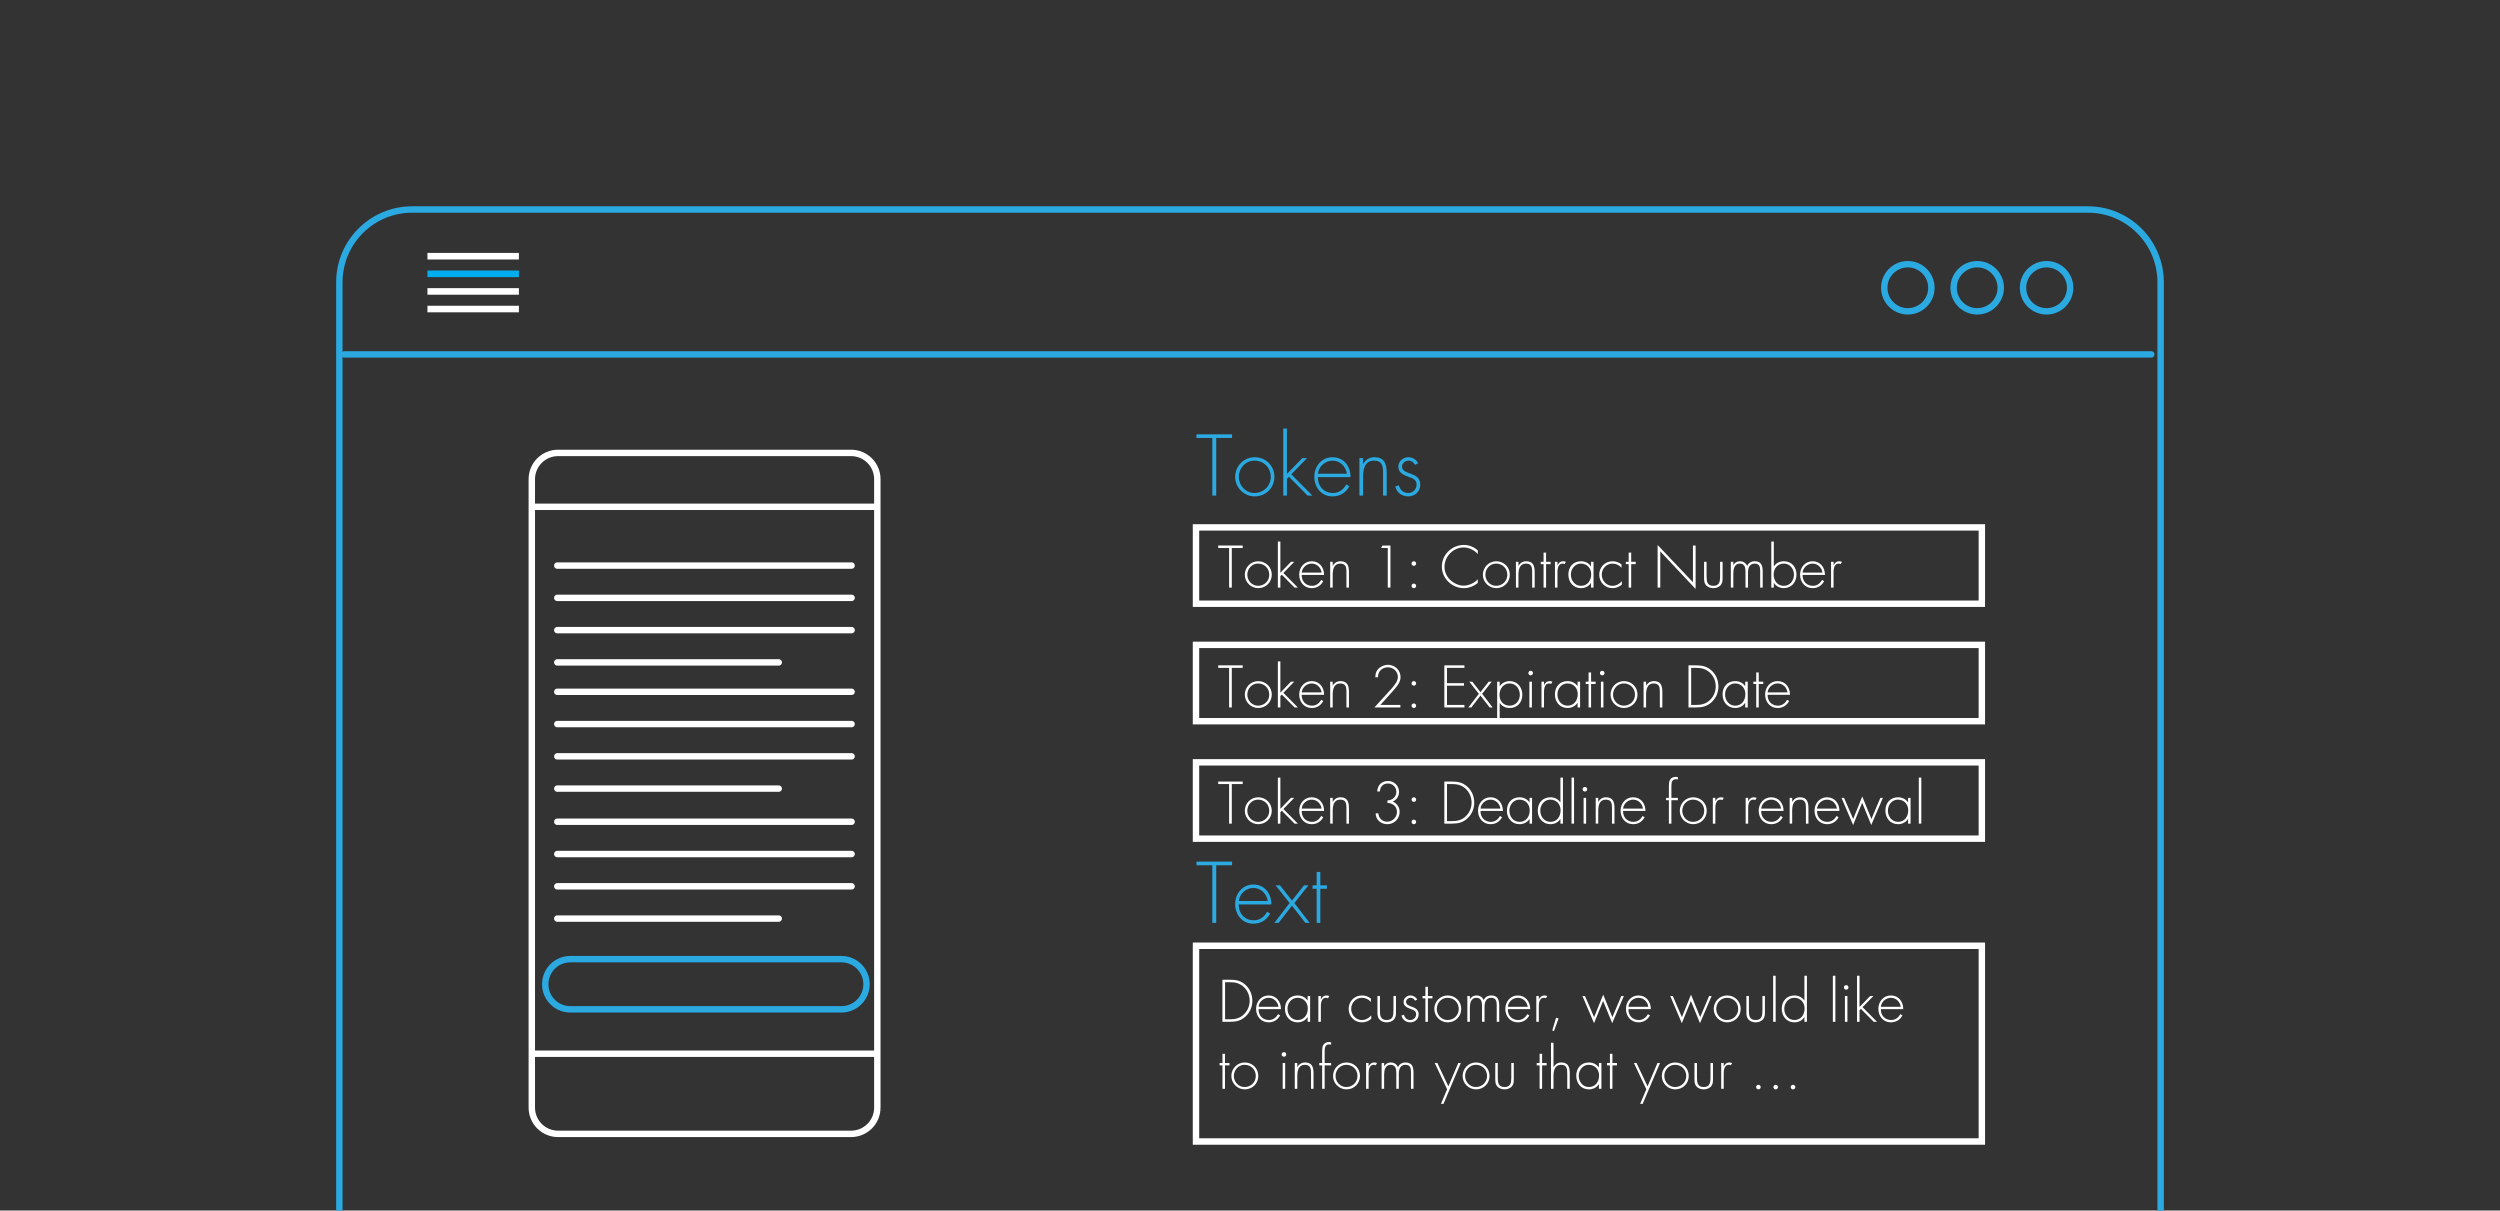 <?xml version="1.0" encoding="utf-8"?>
<!-- Generator: Adobe Illustrator 16.0.0, SVG Export Plug-In . SVG Version: 6.00 Build 0)  -->
<!DOCTYPE svg PUBLIC "-//W3C//DTD SVG 1.1//EN" "http://www.w3.org/Graphics/SVG/1.1/DTD/svg11.dtd">
<svg version="1.1" id="Layer_1" xmlns="http://www.w3.org/2000/svg" xmlns:xlink="http://www.w3.org/1999/xlink" x="0px" y="0px"
	 width="1169.053px" height="566.057px" viewBox="0 0 1169.053 566.057" enable-background="new 0 0 1169.053 566.057"
	 xml:space="preserve">
<rect x="0" y="0" width="1169.053" height="566.057" fill="#333333" stroke="none"/>
<path fill="none" stroke="#FFFFFF" stroke-width="3" stroke-linecap="round" stroke-miterlimit="10" d="M410.262,517.939
	c0,6.785-5.499,12.285-12.282,12.285H260.966c-6.784,0-12.283-5.5-12.283-12.285V224.075c0-6.785,5.499-12.285,12.283-12.285
	h137.013c6.784,0,12.282,5.5,12.282,12.285V517.939z"/>
<line fill="none" stroke="#FFFFFF" stroke-width="3" stroke-linecap="round" stroke-miterlimit="10" x1="250.238" y1="236.988" x2="409.928" y2="236.988"/>
<line fill="none" stroke="#FFFFFF" stroke-width="3" stroke-linecap="round" stroke-miterlimit="10" x1="250.238" y1="492.738" x2="409.928" y2="492.738"/>
<g>
	
		<line fill-rule="evenodd" clip-rule="evenodd" fill="none" stroke="#FFFFFF" stroke-width="3" stroke-linecap="round" stroke-miterlimit="10" x1="260.597" y1="384.27" x2="398.224" y2="384.27"/>
	
		<line fill-rule="evenodd" clip-rule="evenodd" fill="none" stroke="#FFFFFF" stroke-width="3" stroke-linecap="round" stroke-miterlimit="10" x1="260.597" y1="399.363" x2="398.224" y2="399.363"/>
	
		<line fill-rule="evenodd" clip-rule="evenodd" fill="none" stroke="#FFFFFF" stroke-width="3" stroke-linecap="round" stroke-miterlimit="10" x1="260.597" y1="414.453" x2="398.224" y2="414.453"/>
	
		<line fill-rule="evenodd" clip-rule="evenodd" fill="none" stroke="#FFFFFF" stroke-width="3" stroke-linecap="round" stroke-miterlimit="10" x1="260.597" y1="429.547" x2="364.154" y2="429.547"/>
</g>
<g>
	
		<line fill-rule="evenodd" clip-rule="evenodd" fill="none" stroke="#FFFFFF" stroke-width="3" stroke-linecap="round" stroke-miterlimit="10" x1="260.597" y1="323.5" x2="398.224" y2="323.5"/>
	
		<line fill-rule="evenodd" clip-rule="evenodd" fill="none" stroke="#FFFFFF" stroke-width="3" stroke-linecap="round" stroke-miterlimit="10" x1="260.597" y1="338.594" x2="398.224" y2="338.594"/>
	
		<line fill-rule="evenodd" clip-rule="evenodd" fill="none" stroke="#FFFFFF" stroke-width="3" stroke-linecap="round" stroke-miterlimit="10" x1="260.597" y1="353.684" x2="398.224" y2="353.684"/>
	
		<line fill-rule="evenodd" clip-rule="evenodd" fill="none" stroke="#FFFFFF" stroke-width="3" stroke-linecap="round" stroke-miterlimit="10" x1="260.597" y1="368.777" x2="364.154" y2="368.777"/>
</g>
<g>
	
		<line fill-rule="evenodd" clip-rule="evenodd" fill="none" stroke="#FFFFFF" stroke-width="3" stroke-linecap="round" stroke-miterlimit="10" x1="260.597" y1="264.476" x2="398.224" y2="264.476"/>
	
		<line fill-rule="evenodd" clip-rule="evenodd" fill="none" stroke="#FFFFFF" stroke-width="3" stroke-linecap="round" stroke-miterlimit="10" x1="260.597" y1="279.569" x2="398.224" y2="279.569"/>
	
		<line fill-rule="evenodd" clip-rule="evenodd" fill="none" stroke="#FFFFFF" stroke-width="3" stroke-linecap="round" stroke-miterlimit="10" x1="260.597" y1="294.659" x2="398.224" y2="294.659"/>
	
		<line fill-rule="evenodd" clip-rule="evenodd" fill="none" stroke="#FFFFFF" stroke-width="3" stroke-linecap="round" stroke-miterlimit="10" x1="260.597" y1="309.753" x2="364.154" y2="309.753"/>
</g>
<path fill-rule="evenodd" clip-rule="evenodd" fill="none" stroke="#2BA9E1" stroke-width="3" stroke-linecap="round" stroke-miterlimit="10" d="
	M405.204,460.254c0,6.482-5.256,11.738-11.739,11.738H266.701c-6.483,0-11.738-5.256-11.738-11.738l0,0
	c0-6.48,5.255-11.738,11.738-11.738h126.764C399.947,448.516,405.204,453.773,405.204,460.254L405.204,460.254z"/>
<g>
	<path fill="#2BA9E1" d="M568.732,231.743h-1.824v-26.938H559.5v-1.71h16.642v1.71h-7.409V231.743z"/>
	<path fill="#2BA9E1" d="M595.939,222.966c0,5.206-4.065,9.157-9.232,9.157c-5.015,0-9.119-4.141-9.119-9.119
		c0-5.053,4.027-9.195,9.119-9.195C591.874,213.81,595.939,217.761,595.939,222.966z M579.298,223.004
		c0,3.989,3.153,7.523,7.295,7.523c4.293,0,7.637-3.268,7.637-7.523c0-4.369-3.306-7.599-7.637-7.599
		C582.413,215.406,579.298,218.901,579.298,223.004z"/>
	<path fill="#2BA9E1" d="M601.793,221.637l7.219-7.447h2.204l-7.371,7.599l9.84,9.955h-2.241l-8.701-8.777l-0.95,0.988v7.789h-1.709
		v-31.345h1.709V221.637z"/>
	<path fill="#2BA9E1" d="M616.309,223.119c-0.114,4.445,2.925,7.409,7.029,7.409c2.735,0,4.939-1.596,6.193-3.989l1.444,0.836
		c-1.634,3.04-4.369,4.749-7.865,4.749c-5.205,0-8.511-4.217-8.511-9.194c0-4.863,3.381-9.119,8.511-9.119
		c5.319,0,8.435,4.256,8.435,9.309H616.309z M629.835,221.522c-0.418-3.229-3.078-6.117-6.687-6.117
		c-3.534,0-6.535,2.812-6.839,6.117H629.835z"/>
	<path fill="#2BA9E1" d="M637.398,216.925h0.076c1.026-1.938,2.925-3.116,5.205-3.116c4.521,0,5.775,2.812,5.775,7.333v10.601h-1.71
		v-10.601c0-3.153-0.38-5.737-4.217-5.737c-4.407,0-5.129,4.141-5.129,7.675v8.663h-1.709V214.19h1.709V216.925z"/>
	<path fill="#2BA9E1" d="M661.679,217.381c-0.57-1.216-1.709-1.976-3.078-1.976c-1.481,0-3.001,1.216-3.001,2.735
		c0,4.217,8.549,2.166,8.549,8.511c0,3.229-2.508,5.471-5.661,5.471c-2.926,0-5.319-1.748-6.041-4.635l1.672-0.532
		c0.646,2.127,2.051,3.571,4.369,3.571c2.242,0,3.951-1.71,3.951-3.951c0-2.166-1.671-2.85-3.419-3.458
		c-2.432-0.912-5.129-1.9-5.129-4.863c0-2.622,2.242-4.446,4.787-4.446c1.786,0,3.724,1.178,4.483,2.812L661.679,217.381z"/>
</g>
<g>
	<path fill="#2BA9E1" d="M568.732,431.561h-1.824v-26.938H559.5v-1.71h16.642v1.71h-7.409V431.561z"/>
	<path fill="#2BA9E1" d="M579.298,422.936c-0.114,4.445,2.925,7.408,7.029,7.408c2.735,0,4.939-1.596,6.193-3.988l1.444,0.836
		c-1.634,3.039-4.369,4.748-7.865,4.748c-5.205,0-8.511-4.217-8.511-9.193c0-4.863,3.381-9.119,8.511-9.119
		c5.319,0,8.435,4.256,8.435,9.309H579.298z M592.824,421.34c-0.418-3.23-3.078-6.117-6.687-6.117c-3.534,0-6.535,2.812-6.839,6.117
		H592.824z"/>
	<path fill="#2BA9E1" d="M596.511,414.007h2.052l5.585,7.104l5.623-7.104h2.052l-6.535,8.282l7.143,9.271h-2.014l-6.269-8.055
		l-6.231,8.055h-2.014l7.143-9.271L596.511,414.007z"/>
	<path fill="#2BA9E1" d="M617.411,431.561h-1.709v-15.958h-1.938v-1.596h1.938v-6.269h1.709v6.269h3.078v1.596h-3.078V431.561z"/>
</g>
<g>
	<path fill="#FFFFFF" d="M576.01,274.776h-1.253v-18.51h-5.091v-1.175h11.435v1.175h-5.091V274.776z"/>
	<path fill="#FFFFFF" d="M594.706,268.746c0,3.577-2.793,6.292-6.344,6.292c-3.446,0-6.266-2.846-6.266-6.266
		c0-3.472,2.768-6.318,6.266-6.318C591.912,262.454,594.706,265.168,594.706,268.746z M583.271,268.771
		c0,2.741,2.167,5.169,5.013,5.169c2.95,0,5.248-2.245,5.248-5.169c0-3.002-2.271-5.222-5.248-5.222
		C585.412,263.55,583.271,265.952,583.271,268.771z"/>
	<path fill="#FFFFFF" d="M598.73,267.832l4.96-5.117h1.514l-5.065,5.222l6.762,6.84h-1.541l-5.979-6.031l-0.653,0.679v5.352h-1.175
		v-21.539h1.175V267.832z"/>
	<path fill="#FFFFFF" d="M608.706,268.85c-0.078,3.054,2.01,5.091,4.83,5.091c1.88,0,3.394-1.097,4.255-2.741l0.992,0.574
		c-1.123,2.089-3.002,3.264-5.404,3.264c-3.577,0-5.848-2.898-5.848-6.318c0-3.342,2.324-6.266,5.848-6.266
		c3.655,0,5.796,2.924,5.796,6.396H608.706z M618,267.753c-0.287-2.219-2.115-4.204-4.595-4.204c-2.428,0-4.49,1.932-4.699,4.204
		H618z"/>
	<path fill="#FFFFFF" d="M623.198,264.594h0.052c0.705-1.332,2.01-2.141,3.577-2.141c3.107,0,3.969,1.932,3.969,5.039v7.284h-1.175
		v-7.284c0-2.167-0.261-3.942-2.898-3.942c-3.028,0-3.524,2.846-3.524,5.274v5.953h-1.175v-12.062h1.175V264.594z"/>
	<path fill="#FFFFFF" d="M645.839,256.266l0.6-1.175h3.76v19.685h-1.253v-18.51H645.839z"/>
	<path fill="#FFFFFF" d="M662.212,263.524c0,0.601-0.47,1.07-1.07,1.07c-0.601,0-1.071-0.47-1.071-1.07s0.47-1.07,1.071-1.07
		C661.742,262.454,662.212,262.923,662.212,263.524z M662.212,273.967c0,0.601-0.47,1.071-1.07,1.071
		c-0.601,0-1.071-0.47-1.071-1.071c0-0.6,0.47-1.07,1.071-1.07C661.742,272.896,662.212,273.367,662.212,273.967z"/>
	<path fill="#FFFFFF" d="M691.04,259.112c-1.514-1.854-4.177-3.107-6.605-3.107c-4.908,0-8.955,4.229-8.955,9.06
		c0,2.297,0.966,4.49,2.637,6.083c1.671,1.592,3.994,2.715,6.318,2.715c2.297,0,5.117-1.227,6.605-3.002v1.723
		c-1.88,1.566-4.125,2.454-6.553,2.454c-5.482,0-10.26-4.543-10.26-10.078c0-5.587,4.726-10.13,10.287-10.13
		c2.402,0,4.751,0.914,6.527,2.559V259.112z"/>
	<path fill="#FFFFFF" d="M706.03,268.746c0,3.577-2.793,6.292-6.344,6.292c-3.446,0-6.266-2.846-6.266-6.266
		c0-3.472,2.768-6.318,6.266-6.318C703.237,262.454,706.03,265.168,706.03,268.746z M694.595,268.771
		c0,2.741,2.167,5.169,5.013,5.169c2.95,0,5.248-2.245,5.248-5.169c0-3.002-2.271-5.222-5.248-5.222
		C696.736,263.55,694.595,265.952,694.595,268.771z"/>
	<path fill="#FFFFFF" d="M710.054,264.594h0.052c0.705-1.332,2.01-2.141,3.577-2.141c3.107,0,3.969,1.932,3.969,5.039v7.284h-1.175
		v-7.284c0-2.167-0.261-3.942-2.898-3.942c-3.028,0-3.524,2.846-3.524,5.274v5.953h-1.175v-12.062h1.175V264.594z"/>
	<path fill="#FFFFFF" d="M722.981,274.776h-1.175v-10.965h-1.331v-1.097h1.331v-4.308h1.175v4.308h2.115v1.097h-2.115V274.776z"/>
	<path fill="#FFFFFF" d="M728.308,264.281h0.052c0.496-1.123,1.332-1.828,2.611-1.828c0.496,0,0.861,0.104,1.279,0.287l-0.626,1.044
		c-0.287-0.157-0.548-0.235-0.835-0.235c-2.637,0-2.48,3.264-2.48,5.065v6.162h-1.175v-12.062h1.175V264.281z"/>
	<path fill="#FFFFFF" d="M745.176,274.776h-1.175v-2.167h-0.052c-0.914,1.566-2.793,2.428-4.595,2.428
		c-3.655,0-5.953-2.82-5.953-6.371c0-3.55,2.271-6.213,5.9-6.213c1.88,0,3.629,0.809,4.647,2.35h0.052v-2.089h1.175V274.776z
		 M734.576,268.667c0,2.793,1.828,5.274,4.752,5.274c3.055,0,4.751-2.48,4.751-5.404c0-2.793-1.906-4.987-4.83-4.987
		C736.456,263.55,734.576,266.056,734.576,268.667z"/>
	<path fill="#FFFFFF" d="M758.259,265.508c-1.149-1.253-2.506-1.958-4.255-1.958c-2.846,0-4.987,2.428-4.987,5.169
		s2.141,5.222,4.96,5.222c1.75,0,3.316-0.835,4.438-2.167v1.593c-1.227,1.07-2.741,1.671-4.386,1.671
		c-3.551,0-6.188-2.793-6.188-6.318c0-3.499,2.663-6.266,6.214-6.266c1.566,0,2.976,0.47,4.203,1.488V265.508z"/>
	<path fill="#FFFFFF" d="M762.779,274.776h-1.175v-10.965h-1.331v-1.097h1.331v-4.308h1.175v4.308h2.115v1.097h-2.115V274.776z"/>
	<path fill="#FFFFFF" d="M792.91,275.429l-16.526-17.571v16.918h-1.253V254.83l16.526,17.44v-17.179h1.253V275.429z"/>
	<path fill="#FFFFFF" d="M805.525,262.714v7.232c0,1.227,0.026,2.454-0.731,3.473c-0.835,1.123-2.245,1.619-3.603,1.619
		c-1.358,0-2.768-0.496-3.603-1.619c-0.757-1.019-0.731-2.246-0.731-3.473v-7.232h1.175v6.814c0,2.323,0.261,4.412,3.159,4.412
		s3.159-2.089,3.159-4.412v-6.814H805.525z"/>
	<path fill="#FFFFFF" d="M810.541,264.229h0.052c0.548-1.123,1.75-1.775,3.029-1.775c1.566,0,2.767,0.757,3.394,2.193
		c0.653-1.462,1.958-2.193,3.525-2.193c3.107,0,3.733,2.115,3.733,4.751v7.571h-1.175v-7.728c0-1.854-0.288-3.499-2.585-3.499
		c-2.506,0-3.107,2.193-3.107,4.282v6.945h-1.175v-7.441c0-1.879-0.339-3.786-2.689-3.786c-2.506,0-3.002,2.637-3.002,4.595v6.631
		h-1.175v-12.062h1.175V264.229z"/>
	<path fill="#FFFFFF" d="M828.299,253.237h1.175v11.566h0.052c1.018-1.541,2.768-2.35,4.647-2.35c3.603,0,5.9,2.663,5.9,6.213
		c0,3.551-2.297,6.371-5.952,6.371c-1.775,0-3.681-0.888-4.595-2.428h-0.052v2.167h-1.175V253.237z M838.898,268.667
		c0-2.637-1.906-5.117-4.699-5.117c-3.028,0-4.804,2.298-4.804,5.144c0,2.819,1.775,5.248,4.751,5.248
		C837.097,273.941,838.898,271.46,838.898,268.667z"/>
	<path fill="#FFFFFF" d="M842.923,268.85c-0.078,3.054,2.01,5.091,4.83,5.091c1.88,0,3.394-1.097,4.255-2.741l0.992,0.574
		c-1.123,2.089-3.002,3.264-5.404,3.264c-3.577,0-5.848-2.898-5.848-6.318c0-3.342,2.324-6.266,5.848-6.266
		c3.655,0,5.796,2.924,5.796,6.396H842.923z M852.217,267.753c-0.287-2.219-2.115-4.204-4.595-4.204
		c-2.428,0-4.49,1.932-4.699,4.204H852.217z"/>
	<path fill="#FFFFFF" d="M857.416,264.281h0.052c0.496-1.123,1.332-1.828,2.611-1.828c0.496,0,0.861,0.104,1.279,0.287l-0.626,1.044
		c-0.287-0.157-0.548-0.235-0.835-0.235c-2.637,0-2.48,3.264-2.48,5.065v6.162h-1.175v-12.062h1.175V264.281z"/>
</g>
<g>
	<path fill="#FFFFFF" d="M576.01,330.818h-1.253v-18.511h-5.091v-1.175h11.435v1.175h-5.091V330.818z"/>
	<path fill="#FFFFFF" d="M594.706,324.787c0,3.576-2.793,6.292-6.344,6.292c-3.446,0-6.266-2.846-6.266-6.267
		c0-3.472,2.768-6.317,6.266-6.317C591.912,318.495,594.706,321.21,594.706,324.787z M583.271,324.813
		c0,2.742,2.167,5.17,5.013,5.17c2.95,0,5.248-2.245,5.248-5.17c0-3.002-2.271-5.221-5.248-5.221
		C585.412,319.592,583.271,321.994,583.271,324.813z"/>
	<path fill="#FFFFFF" d="M598.73,323.873l4.96-5.117h1.514l-5.065,5.222l6.762,6.841h-1.541l-5.979-6.031l-0.653,0.679v5.353h-1.175
		v-21.539h1.175V323.873z"/>
	<path fill="#FFFFFF" d="M608.706,324.892c-0.078,3.054,2.01,5.091,4.83,5.091c1.88,0,3.394-1.097,4.255-2.741l0.992,0.574
		c-1.123,2.089-3.002,3.264-5.404,3.264c-3.577,0-5.848-2.897-5.848-6.318c0-3.342,2.324-6.266,5.848-6.266
		c3.655,0,5.796,2.924,5.796,6.396H608.706z M618,323.795c-0.287-2.219-2.115-4.203-4.595-4.203c-2.428,0-4.49,1.932-4.699,4.203
		H618z"/>
	<path fill="#FFFFFF" d="M623.198,320.636h0.052c0.705-1.331,2.01-2.141,3.577-2.141c3.107,0,3.969,1.932,3.969,5.038v7.285h-1.175
		v-7.285c0-2.166-0.261-3.941-2.898-3.941c-3.028,0-3.524,2.846-3.524,5.273v5.953h-1.175v-12.063h1.175V320.636z"/>
	<path fill="#FFFFFF" d="M654.846,329.643v1.176h-12.14l7.336-8.068c1.488-1.696,3.629-3.863,3.629-6.188
		c0-2.584-2.115-4.516-4.647-4.516c-2.715,0-4.726,1.957-4.647,4.646h-1.253c0.078-1.436,0.261-2.61,1.227-3.733
		c1.149-1.279,2.976-2.089,4.673-2.089c3.263,0,5.9,2.507,5.9,5.77c0,2.611-2.037,4.752-3.708,6.633l-5.717,6.369H654.846z"/>
	<path fill="#FFFFFF" d="M662.212,319.565c0,0.601-0.47,1.07-1.07,1.07c-0.601,0-1.071-0.47-1.071-1.07s0.47-1.07,1.071-1.07
		C661.742,318.495,662.212,318.965,662.212,319.565z M662.212,330.008c0,0.602-0.47,1.071-1.07,1.071
		c-0.601,0-1.071-0.47-1.071-1.071c0-0.6,0.47-1.07,1.071-1.07C661.742,328.938,662.212,329.408,662.212,330.008z"/>
	<path fill="#FFFFFF" d="M676.654,312.308v7.153h7.937v1.175h-7.937v9.007h8.146v1.176h-9.399v-19.686h9.399v1.175H676.654z"/>
	<path fill="#FFFFFF" d="M687.048,318.756h1.41l3.838,4.883l3.864-4.883h1.41l-4.49,5.691l4.908,6.371h-1.384l-4.308-5.535
		l-4.282,5.535h-1.384l4.908-6.371L687.048,318.756z"/>
	<path fill="#FFFFFF" d="M701.279,320.923h0.052c0.914-1.54,2.82-2.428,4.595-2.428c3.655,0,5.952,2.872,5.952,6.396
		s-2.271,6.188-5.9,6.188c-1.88,0-3.629-0.783-4.647-2.35h-0.052v9.138h-1.175v-19.111h1.175V320.923z M701.201,325.048
		c0,2.819,1.88,4.935,4.804,4.935c2.82,0,4.699-2.376,4.699-5.064c0-2.768-1.801-5.326-4.751-5.326
		C702.898,319.592,701.201,322.15,701.201,325.048z"/>
	<path fill="#FFFFFF" d="M716.843,314.735c0,0.601-0.47,1.07-1.07,1.07s-1.07-0.47-1.07-1.07s0.47-1.07,1.07-1.07
		S716.843,314.135,716.843,314.735z M716.347,330.818h-1.175v-12.063h1.175V330.818z"/>
	<path fill="#FFFFFF" d="M722.014,320.322h0.052c0.496-1.123,1.332-1.827,2.611-1.827c0.496,0,0.861,0.104,1.279,0.287l-0.626,1.044
		c-0.287-0.156-0.548-0.234-0.835-0.234c-2.637,0-2.48,3.264-2.48,5.064v6.162h-1.175v-12.063h1.175V320.322z"/>
	<path fill="#FFFFFF" d="M738.882,330.818h-1.175v-2.168h-0.052c-0.914,1.566-2.793,2.429-4.595,2.429
		c-3.655,0-5.953-2.819-5.953-6.37s2.271-6.214,5.9-6.214c1.88,0,3.629,0.81,4.647,2.35h0.052v-2.089h1.175V330.818z
		 M728.282,324.709c0,2.793,1.828,5.273,4.752,5.273c3.055,0,4.751-2.48,4.751-5.404c0-2.793-1.906-4.986-4.83-4.986
		C730.162,319.592,728.282,322.098,728.282,324.709z"/>
	<path fill="#FFFFFF" d="M744.029,330.818h-1.175v-10.966h-1.331v-1.097h1.331v-4.308h1.175v4.308h2.115v1.097h-2.115V330.818z"/>
	<path fill="#FFFFFF" d="M750.296,314.735c0,0.601-0.47,1.07-1.07,1.07s-1.07-0.47-1.07-1.07s0.47-1.07,1.07-1.07
		S750.296,314.135,750.296,314.735z M749.8,330.818h-1.175v-12.063h1.175V330.818z"/>
	<path fill="#FFFFFF" d="M765.727,324.787c0,3.576-2.793,6.292-6.344,6.292c-3.446,0-6.266-2.846-6.266-6.267
		c0-3.472,2.768-6.317,6.266-6.317C762.933,318.495,765.727,321.21,765.727,324.787z M754.292,324.813
		c0,2.742,2.167,5.17,5.013,5.17c2.95,0,5.248-2.245,5.248-5.17c0-3.002-2.271-5.221-5.248-5.221
		C756.433,319.592,754.292,321.994,754.292,324.813z"/>
	<path fill="#FFFFFF" d="M769.751,320.636h0.052c0.705-1.331,2.01-2.141,3.577-2.141c3.107,0,3.969,1.932,3.969,5.038v7.285h-1.175
		v-7.285c0-2.166-0.261-3.941-2.898-3.941c-3.028,0-3.524,2.846-3.524,5.273v5.953h-1.175v-12.063h1.175V320.636z"/>
	<path fill="#FFFFFF" d="M789.572,311.133h3.551c2.872,0,5.143,0.47,7.31,2.48c2.088,1.957,3.133,4.568,3.133,7.389
		c0,2.715-1.044,5.299-3.028,7.205c-2.167,2.089-4.491,2.611-7.415,2.611h-3.551V311.133z M793.096,329.643
		c2.585,0,4.726-0.521,6.605-2.375c1.671-1.672,2.611-3.891,2.611-6.266c0-2.507-0.966-4.856-2.846-6.554
		c-1.88-1.696-3.89-2.141-6.371-2.141h-2.271v17.335H793.096z"/>
	<path fill="#FFFFFF" d="M817.276,330.818h-1.175v-2.168h-0.052c-0.914,1.566-2.793,2.429-4.595,2.429
		c-3.655,0-5.953-2.819-5.953-6.37s2.271-6.214,5.9-6.214c1.88,0,3.629,0.81,4.647,2.35h0.052v-2.089h1.175V330.818z
		 M806.676,324.709c0,2.793,1.828,5.273,4.752,5.273c3.055,0,4.751-2.48,4.751-5.404c0-2.793-1.906-4.986-4.83-4.986
		C808.556,319.592,806.676,322.098,806.676,324.709z"/>
	<path fill="#FFFFFF" d="M822.423,330.818h-1.175v-10.966h-1.331v-1.097h1.331v-4.308h1.175v4.308h2.115v1.097h-2.115V330.818z"/>
	<path fill="#FFFFFF" d="M826.576,324.892c-0.078,3.054,2.01,5.091,4.83,5.091c1.88,0,3.394-1.097,4.255-2.741l0.992,0.574
		c-1.123,2.089-3.002,3.264-5.404,3.264c-3.577,0-5.848-2.897-5.848-6.318c0-3.342,2.324-6.266,5.848-6.266
		c3.655,0,5.796,2.924,5.796,6.396H826.576z M835.87,323.795c-0.287-2.219-2.115-4.203-4.595-4.203c-2.428,0-4.49,1.932-4.699,4.203
		H835.87z"/>
</g>
<g>
	<path fill="#FFFFFF" d="M576.01,385.15h-1.253v-18.51h-5.091v-1.175h11.435v1.175h-5.091V385.15z"/>
	<path fill="#FFFFFF" d="M594.706,379.12c0,3.577-2.793,6.292-6.344,6.292c-3.446,0-6.266-2.846-6.266-6.266
		c0-3.473,2.768-6.318,6.266-6.318C591.912,372.828,594.706,375.543,594.706,379.12z M583.271,379.146
		c0,2.74,2.167,5.169,5.013,5.169c2.95,0,5.248-2.245,5.248-5.169c0-3.003-2.271-5.223-5.248-5.223
		C585.412,373.924,583.271,376.326,583.271,379.146z"/>
	<path fill="#FFFFFF" d="M598.73,378.206l4.96-5.117h1.514l-5.065,5.222l6.762,6.84h-1.541l-5.979-6.03l-0.653,0.679v5.352h-1.175
		v-21.539h1.175V378.206z"/>
	<path fill="#FFFFFF" d="M608.706,379.225c-0.078,3.055,2.01,5.091,4.83,5.091c1.88,0,3.394-1.097,4.255-2.741l0.992,0.574
		c-1.123,2.089-3.002,3.264-5.404,3.264c-3.577,0-5.848-2.898-5.848-6.318c0-3.342,2.324-6.266,5.848-6.266
		c3.655,0,5.796,2.924,5.796,6.396H608.706z M618,378.128c-0.287-2.22-2.115-4.204-4.595-4.204c-2.428,0-4.49,1.933-4.699,4.204H618
		z"/>
	<path fill="#FFFFFF" d="M623.198,374.969h0.052c0.705-1.332,2.01-2.141,3.577-2.141c3.107,0,3.969,1.932,3.969,5.039v7.283h-1.175
		v-7.283c0-2.168-0.261-3.943-2.898-3.943c-3.028,0-3.524,2.847-3.524,5.274v5.952h-1.175v-12.062h1.175V374.969z"/>
	<path fill="#FFFFFF" d="M648.79,374.316c2.323-0.078,4.177-1.672,4.177-4.1c0-2.141-1.775-3.838-3.89-3.838
		c-2.298,0-3.681,1.463-3.812,3.734h-1.253c0.209-3.003,2.036-4.908,5.091-4.908c2.82,0,5.117,2.219,5.117,5.064
		c0,2.01-1.097,3.76-2.95,4.568c1.984,0.758,3.237,2.716,3.237,4.778c0,3.263-2.506,5.796-5.77,5.796
		c-2.977,0-5.457-2.063-5.457-5.092h1.253c0.209,2.299,1.775,3.917,4.177,3.917c2.48,0,4.543-2.114,4.543-4.543
		c0-2.559-2.01-4.203-4.464-4.203V374.316z"/>
	<path fill="#FFFFFF" d="M662.212,373.898c0,0.601-0.47,1.07-1.07,1.07c-0.601,0-1.071-0.47-1.071-1.07s0.47-1.07,1.071-1.07
		C661.742,372.828,662.212,373.298,662.212,373.898z M662.212,384.342c0,0.6-0.47,1.07-1.07,1.07c-0.601,0-1.071-0.471-1.071-1.07
		c0-0.601,0.47-1.07,1.071-1.07C661.742,383.271,662.212,383.741,662.212,384.342z"/>
	<path fill="#FFFFFF" d="M675.401,365.466h3.551c2.872,0,5.143,0.47,7.31,2.479c2.088,1.959,3.133,4.569,3.133,7.389
		c0,2.716-1.044,5.301-3.028,7.206c-2.167,2.089-4.491,2.61-7.415,2.61h-3.551V365.466z M678.925,383.977
		c2.585,0,4.726-0.522,6.605-2.377c1.671-1.67,2.611-3.89,2.611-6.266c0-2.506-0.966-4.855-2.846-6.553
		c-1.88-1.697-3.89-2.141-6.371-2.141h-2.271v17.336H678.925z"/>
	<path fill="#FFFFFF" d="M692.323,379.225c-0.078,3.055,2.01,5.091,4.83,5.091c1.88,0,3.394-1.097,4.255-2.741l0.992,0.574
		c-1.123,2.089-3.002,3.264-5.404,3.264c-3.577,0-5.848-2.898-5.848-6.318c0-3.342,2.324-6.266,5.848-6.266
		c3.655,0,5.796,2.924,5.796,6.396H692.323z M701.617,378.128c-0.287-2.22-2.115-4.204-4.595-4.204c-2.428,0-4.49,1.933-4.699,4.204
		H701.617z"/>
	<path fill="#FFFFFF" d="M716.424,385.15h-1.175v-2.166h-0.052c-0.914,1.566-2.793,2.428-4.595,2.428
		c-3.655,0-5.953-2.82-5.953-6.371c0-3.55,2.271-6.213,5.9-6.213c1.88,0,3.629,0.809,4.647,2.35h0.052v-2.089h1.175V385.15z
		 M705.824,379.041c0,2.794,1.828,5.274,4.752,5.274c3.055,0,4.751-2.48,4.751-5.404c0-2.794-1.906-4.987-4.83-4.987
		C707.704,373.924,705.824,376.431,705.824,379.041z"/>
	<path fill="#FFFFFF" d="M729.69,382.984h-0.052c-0.914,1.566-2.793,2.428-4.595,2.428c-3.655,0-5.953-2.82-5.953-6.371
		c0-3.55,2.271-6.213,5.9-6.213c1.88,0,3.629,0.809,4.647,2.35h0.052v-11.566h1.175v21.539h-1.175V382.984z M729.769,378.911
		c0-2.794-1.906-4.987-4.83-4.987c-2.793,0-4.673,2.507-4.673,5.117c0,2.794,1.828,5.274,4.751,5.274
		C728.071,384.315,729.769,381.835,729.769,378.911z"/>
	<path fill="#FFFFFF" d="M736.064,385.15h-1.175v-21.539h1.175V385.15z"/>
	<path fill="#FFFFFF" d="M742.2,369.068c0,0.601-0.47,1.07-1.07,1.07s-1.07-0.47-1.07-1.07s0.47-1.07,1.07-1.07
		S742.2,368.468,742.2,369.068z M741.704,385.15h-1.175v-12.062h1.175V385.15z"/>
	<path fill="#FFFFFF" d="M747.371,374.969h0.052c0.705-1.332,2.01-2.141,3.577-2.141c3.107,0,3.969,1.932,3.969,5.039v7.283h-1.175
		v-7.283c0-2.168-0.261-3.943-2.898-3.943c-3.028,0-3.524,2.847-3.524,5.274v5.952h-1.175v-12.062h1.175V374.969z"/>
	<path fill="#FFFFFF" d="M758.992,379.225c-0.078,3.055,2.01,5.091,4.83,5.091c1.88,0,3.394-1.097,4.255-2.741l0.992,0.574
		c-1.123,2.089-3.002,3.264-5.404,3.264c-3.577,0-5.848-2.898-5.848-6.318c0-3.342,2.324-6.266,5.848-6.266
		c3.655,0,5.796,2.924,5.796,6.396H758.992z M768.287,378.128c-0.287-2.22-2.115-4.204-4.595-4.204c-2.428,0-4.49,1.933-4.699,4.204
		H768.287z"/>
	<path fill="#FFFFFF" d="M781.581,385.15h-1.175v-10.965h-1.332v-1.097h1.332v-5.404c0-0.913,0.026-2.141,0.47-2.95
		c0.548-0.966,1.566-1.462,2.689-1.462c0.392,0,0.731,0.052,1.044,0.183v1.07c-0.313-0.078-0.627-0.156-0.966-0.156
		c-2.01,0-2.063,2.01-2.063,3.551v5.169h3.029v1.097h-3.029V385.15z"/>
	<path fill="#FFFFFF" d="M798.108,379.12c0,3.577-2.793,6.292-6.344,6.292c-3.446,0-6.266-2.846-6.266-6.266
		c0-3.473,2.768-6.318,6.266-6.318C795.314,372.828,798.108,375.543,798.108,379.12z M786.673,379.146
		c0,2.74,2.167,5.169,5.013,5.169c2.95,0,5.248-2.245,5.248-5.169c0-3.003-2.271-5.223-5.248-5.223
		C788.814,373.924,786.673,376.326,786.673,379.146z"/>
	<path fill="#FFFFFF" d="M802.132,374.656h0.052c0.496-1.123,1.332-1.828,2.611-1.828c0.496,0,0.861,0.104,1.279,0.287l-0.626,1.045
		c-0.287-0.157-0.548-0.236-0.835-0.236c-2.637,0-2.48,3.264-2.48,5.065v6.161h-1.175v-12.062h1.175V374.656z"/>
	<path fill="#FFFFFF" d="M817.487,374.656h0.052c0.496-1.123,1.332-1.828,2.611-1.828c0.496,0,0.861,0.104,1.279,0.287l-0.626,1.045
		c-0.287-0.157-0.548-0.236-0.835-0.236c-2.637,0-2.48,3.264-2.48,5.065v6.161h-1.175v-12.062h1.175V374.656z"/>
	<path fill="#FFFFFF" d="M823.572,379.225c-0.078,3.055,2.01,5.091,4.83,5.091c1.88,0,3.394-1.097,4.255-2.741l0.992,0.574
		c-1.123,2.089-3.002,3.264-5.404,3.264c-3.577,0-5.848-2.898-5.848-6.318c0-3.342,2.324-6.266,5.848-6.266
		c3.655,0,5.796,2.924,5.796,6.396H823.572z M832.867,378.128c-0.287-2.22-2.115-4.204-4.595-4.204c-2.428,0-4.49,1.933-4.699,4.204
		H832.867z"/>
	<path fill="#FFFFFF" d="M838.065,374.969h0.052c0.705-1.332,2.01-2.141,3.577-2.141c3.107,0,3.969,1.932,3.969,5.039v7.283h-1.175
		v-7.283c0-2.168-0.261-3.943-2.898-3.943c-3.028,0-3.524,2.847-3.524,5.274v5.952h-1.175v-12.062h1.175V374.969z"/>
	<path fill="#FFFFFF" d="M849.687,379.225c-0.078,3.055,2.01,5.091,4.83,5.091c1.88,0,3.394-1.097,4.255-2.741l0.992,0.574
		c-1.123,2.089-3.002,3.264-5.404,3.264c-3.577,0-5.848-2.898-5.848-6.318c0-3.342,2.324-6.266,5.848-6.266
		c3.655,0,5.796,2.924,5.796,6.396H849.687z M858.981,378.128c-0.287-2.22-2.115-4.204-4.595-4.204c-2.428,0-4.49,1.933-4.699,4.204
		H858.981z"/>
	<path fill="#FFFFFF" d="M866.581,382.984l4.256-10.548l4.282,10.548l4.177-9.896h1.201l-5.457,12.715l-4.255-10.417l-4.229,10.417
		l-5.431-12.715h1.201L866.581,382.984z"/>
	<path fill="#FFFFFF" d="M893.425,385.15h-1.175v-2.166h-0.052c-0.914,1.566-2.794,2.428-4.595,2.428
		c-3.655,0-5.953-2.82-5.953-6.371c0-3.55,2.271-6.213,5.9-6.213c1.88,0,3.629,0.809,4.647,2.35h0.052v-2.089h1.175V385.15z
		 M882.825,379.041c0,2.794,1.828,5.274,4.752,5.274c3.055,0,4.751-2.48,4.751-5.404c0-2.794-1.906-4.987-4.83-4.987
		C884.705,373.924,882.825,376.431,882.825,379.041z"/>
	<path fill="#FFFFFF" d="M898.441,385.15h-1.175v-21.539h1.175V385.15z"/>
</g>
<g>
	<path fill="#FFFFFF" d="M571.624,458.133h3.551c2.872,0,5.143,0.47,7.31,2.48c2.088,1.957,3.133,4.568,3.133,7.389
		c0,2.715-1.044,5.299-3.028,7.205c-2.167,2.089-4.491,2.611-7.415,2.611h-3.551V458.133z M575.148,476.643
		c2.585,0,4.726-0.521,6.605-2.375c1.671-1.672,2.611-3.891,2.611-6.266c0-2.507-0.966-4.856-2.846-6.554
		c-1.88-1.696-3.89-2.141-6.371-2.141h-2.271v17.335H575.148z"/>
	<path fill="#FFFFFF" d="M588.545,471.892c-0.078,3.054,2.01,5.091,4.83,5.091c1.88,0,3.394-1.097,4.255-2.741l0.992,0.574
		c-1.123,2.089-3.002,3.264-5.404,3.264c-3.577,0-5.848-2.897-5.848-6.318c0-3.342,2.324-6.266,5.848-6.266
		c3.655,0,5.796,2.924,5.796,6.396H588.545z M597.84,470.795c-0.287-2.219-2.115-4.203-4.595-4.203c-2.428,0-4.49,1.932-4.699,4.203
		H597.84z"/>
	<path fill="#FFFFFF" d="M612.646,477.818h-1.175v-2.168h-0.052c-0.914,1.566-2.793,2.429-4.595,2.429
		c-3.655,0-5.953-2.819-5.953-6.37s2.271-6.214,5.9-6.214c1.88,0,3.629,0.81,4.647,2.35h0.052v-2.089h1.175V477.818z
		 M602.046,471.709c0,2.793,1.828,5.273,4.752,5.273c3.055,0,4.751-2.48,4.751-5.404c0-2.793-1.906-4.986-4.83-4.986
		C603.926,466.592,602.046,469.098,602.046,471.709z"/>
	<path fill="#FFFFFF" d="M617.663,467.322h0.052c0.496-1.123,1.332-1.827,2.611-1.827c0.496,0,0.861,0.104,1.279,0.287l-0.626,1.044
		c-0.287-0.156-0.548-0.234-0.835-0.234c-2.637,0-2.48,3.264-2.48,5.064v6.162h-1.175v-12.063h1.175V467.322z"/>
	<path fill="#FFFFFF" d="M641.085,468.55c-1.149-1.253-2.506-1.958-4.255-1.958c-2.846,0-4.987,2.428-4.987,5.169
		s2.141,5.222,4.96,5.222c1.75,0,3.316-0.836,4.438-2.167v1.593c-1.227,1.07-2.741,1.671-4.386,1.671
		c-3.551,0-6.188-2.794-6.188-6.318c0-3.499,2.663-6.266,6.214-6.266c1.566,0,2.976,0.47,4.203,1.487V468.55z"/>
	<path fill="#FFFFFF" d="M652.784,465.756v7.232c0,1.227,0.026,2.453-0.731,3.473c-0.835,1.122-2.245,1.618-3.603,1.618
		c-1.358,0-2.768-0.496-3.603-1.618c-0.757-1.02-0.731-2.246-0.731-3.473v-7.232h1.175v6.814c0,2.323,0.261,4.412,3.159,4.412
		s3.159-2.089,3.159-4.412v-6.814H652.784z"/>
	<path fill="#FFFFFF" d="M661.69,467.949c-0.392-0.836-1.175-1.357-2.115-1.357c-1.018,0-2.063,0.835-2.063,1.879
		c0,2.898,5.874,1.488,5.874,5.849c0,2.22-1.723,3.76-3.89,3.76c-2.01,0-3.655-1.201-4.151-3.186l1.149-0.365
		c0.444,1.462,1.41,2.454,3.002,2.454c1.54,0,2.715-1.175,2.715-2.715c0-1.488-1.148-1.959-2.35-2.376
		c-1.671-0.627-3.524-1.306-3.524-3.342c0-1.802,1.541-3.055,3.29-3.055c1.227,0,2.559,0.81,3.081,1.932L661.69,467.949z"/>
	<path fill="#FFFFFF" d="M667.723,477.818h-1.175v-10.966h-1.331v-1.097h1.331v-4.308h1.175v4.308h2.115v1.097h-2.115V477.818z"/>
	<path fill="#FFFFFF" d="M683.311,471.787c0,3.576-2.793,6.292-6.344,6.292c-3.446,0-6.266-2.846-6.266-6.267
		c0-3.472,2.768-6.317,6.266-6.317C680.517,465.495,683.311,468.21,683.311,471.787z M671.875,471.813
		c0,2.742,2.167,5.17,5.013,5.17c2.95,0,5.248-2.245,5.248-5.17c0-3.002-2.271-5.221-5.248-5.221
		C674.017,466.592,671.875,468.994,671.875,471.813z"/>
	<path fill="#FFFFFF" d="M687.335,467.271h0.052c0.548-1.123,1.75-1.775,3.029-1.775c1.566,0,2.767,0.757,3.394,2.192
		c0.653-1.461,1.958-2.192,3.525-2.192c3.107,0,3.733,2.114,3.733,4.751v7.572h-1.175v-7.729c0-1.854-0.288-3.498-2.585-3.498
		c-2.506,0-3.107,2.193-3.107,4.281v6.945h-1.175v-7.441c0-1.879-0.339-3.785-2.689-3.785c-2.506,0-3.002,2.637-3.002,4.595v6.632
		h-1.175v-12.063h1.175V467.271z"/>
	<path fill="#FFFFFF" d="M705.093,471.892c-0.078,3.054,2.01,5.091,4.83,5.091c1.88,0,3.394-1.097,4.255-2.741l0.992,0.574
		c-1.123,2.089-3.002,3.264-5.404,3.264c-3.577,0-5.848-2.897-5.848-6.318c0-3.342,2.324-6.266,5.848-6.266
		c3.655,0,5.796,2.924,5.796,6.396H705.093z M714.387,470.795c-0.287-2.219-2.115-4.203-4.595-4.203
		c-2.428,0-4.49,1.932-4.699,4.203H714.387z"/>
	<path fill="#FFFFFF" d="M719.586,467.322h0.052c0.496-1.123,1.332-1.827,2.611-1.827c0.496,0,0.861,0.104,1.279,0.287l-0.626,1.044
		c-0.287-0.156-0.548-0.234-0.835-0.234c-2.637,0-2.48,3.264-2.48,5.064v6.162h-1.175v-12.063h1.175V467.322z"/>
	<path fill="#FFFFFF" d="M728.83,476.252l-2.167,5.899l-0.783-0.287l1.775-5.979L728.83,476.252z"/>
	<path fill="#FFFFFF" d="M745.438,475.65l4.256-10.547l4.282,10.547l4.177-9.895h1.201l-5.457,12.715l-4.255-10.417l-4.229,10.417
		l-5.431-12.715h1.201L745.438,475.65z"/>
	<path fill="#FFFFFF" d="M761.5,471.892c-0.078,3.054,2.01,5.091,4.83,5.091c1.88,0,3.394-1.097,4.255-2.741l0.992,0.574
		c-1.123,2.089-3.002,3.264-5.404,3.264c-3.577,0-5.848-2.897-5.848-6.318c0-3.342,2.324-6.266,5.848-6.266
		c3.655,0,5.796,2.924,5.796,6.396H761.5z M770.794,470.795c-0.287-2.219-2.115-4.203-4.595-4.203c-2.428,0-4.49,1.932-4.699,4.203
		H770.794z"/>
	<path fill="#FFFFFF" d="M786.49,475.65l4.256-10.547l4.282,10.547l4.177-9.895h1.201l-5.457,12.715l-4.255-10.417l-4.229,10.417
		l-5.431-12.715h1.201L786.49,475.65z"/>
	<path fill="#FFFFFF" d="M813.986,471.787c0,3.576-2.793,6.292-6.344,6.292c-3.446,0-6.266-2.846-6.266-6.267
		c0-3.472,2.768-6.317,6.266-6.317C811.193,465.495,813.986,468.21,813.986,471.787z M802.551,471.813
		c0,2.742,2.167,5.17,5.013,5.17c2.95,0,5.248-2.245,5.248-5.17c0-3.002-2.271-5.221-5.248-5.221
		C804.692,466.592,802.551,468.994,802.551,471.813z"/>
	<path fill="#FFFFFF" d="M825.321,465.756v7.232c0,1.227,0.026,2.453-0.731,3.473c-0.835,1.122-2.245,1.618-3.603,1.618
		c-1.358,0-2.768-0.496-3.603-1.618c-0.757-1.02-0.731-2.246-0.731-3.473v-7.232h1.175v6.814c0,2.323,0.261,4.412,3.159,4.412
		s3.159-2.089,3.159-4.412v-6.814H825.321z"/>
	<path fill="#FFFFFF" d="M830.336,477.818h-1.175v-21.539h1.175V477.818z"/>
	<path fill="#FFFFFF" d="M843.783,475.65h-0.052c-0.914,1.566-2.793,2.429-4.595,2.429c-3.655,0-5.953-2.819-5.953-6.37
		s2.271-6.214,5.9-6.214c1.88,0,3.629,0.81,4.647,2.35h0.052v-11.565h1.175v21.539h-1.175V475.65z M843.861,471.578
		c0-2.793-1.906-4.986-4.83-4.986c-2.793,0-4.673,2.506-4.673,5.117c0,2.793,1.828,5.273,4.751,5.273
		C842.164,476.982,843.861,474.502,843.861,471.578z"/>
	<path fill="#FFFFFF" d="M858.252,477.818h-1.175v-21.539h1.175V477.818z"/>
	<path fill="#FFFFFF" d="M864.389,461.735c0,0.601-0.47,1.07-1.07,1.07s-1.07-0.47-1.07-1.07s0.47-1.07,1.07-1.07
		S864.389,461.135,864.389,461.735z M863.893,477.818h-1.175v-12.063h1.175V477.818z"/>
	<path fill="#FFFFFF" d="M869.559,470.873l4.96-5.117h1.514l-5.065,5.222l6.762,6.841h-1.541l-5.979-6.031l-0.653,0.679v5.353
		h-1.175v-21.539h1.175V470.873z"/>
	<path fill="#FFFFFF" d="M879.535,471.892c-0.078,3.054,2.01,5.091,4.83,5.091c1.88,0,3.394-1.097,4.255-2.741l0.992,0.574
		c-1.123,2.089-3.002,3.264-5.404,3.264c-3.577,0-5.848-2.897-5.848-6.318c0-3.342,2.324-6.266,5.848-6.266
		c3.655,0,5.796,2.924,5.796,6.396H879.535z M888.829,470.795c-0.287-2.219-2.115-4.203-4.595-4.203
		c-2.428,0-4.49,1.932-4.699,4.203H888.829z"/>
	<path fill="#FFFFFF" d="M572.825,509.155h-1.175V498.19h-1.331v-1.097h1.331v-4.308h1.175v4.308h2.115v1.097h-2.115V509.155z"/>
	<path fill="#FFFFFF" d="M588.412,503.124c0,3.577-2.793,6.292-6.344,6.292c-3.446,0-6.266-2.846-6.266-6.266
		c0-3.473,2.768-6.318,6.266-6.318C585.619,496.832,588.412,499.548,588.412,503.124z M576.977,503.15
		c0,2.741,2.167,5.169,5.013,5.169c2.95,0,5.248-2.245,5.248-5.169c0-3.002-2.271-5.222-5.248-5.222
		C579.118,497.929,576.977,500.331,576.977,503.15z"/>
	<path fill="#FFFFFF" d="M601.472,493.073c0,0.601-0.47,1.07-1.07,1.07s-1.07-0.47-1.07-1.07s0.47-1.07,1.07-1.07
		S601.472,492.473,601.472,493.073z M600.976,509.155h-1.175v-12.062h1.175V509.155z"/>
	<path fill="#FFFFFF" d="M606.642,498.974h0.052c0.705-1.332,2.01-2.142,3.577-2.142c3.107,0,3.969,1.933,3.969,5.039v7.284h-1.175
		v-7.284c0-2.167-0.261-3.942-2.898-3.942c-3.028,0-3.524,2.846-3.524,5.274v5.952h-1.175v-12.062h1.175V498.974z"/>
	<path fill="#FFFFFF" d="M619.438,509.155h-1.175V498.19h-1.332v-1.097h1.332v-5.404c0-0.914,0.026-2.142,0.47-2.95
		c0.548-0.966,1.566-1.462,2.689-1.462c0.392,0,0.731,0.052,1.044,0.183v1.07c-0.313-0.078-0.627-0.157-0.966-0.157
		c-2.01,0-2.063,2.011-2.063,3.551v5.17h3.029v1.097h-3.029V509.155z"/>
	<path fill="#FFFFFF" d="M635.965,503.124c0,3.577-2.793,6.292-6.344,6.292c-3.446,0-6.266-2.846-6.266-6.266
		c0-3.473,2.768-6.318,6.266-6.318C633.172,496.832,635.965,499.548,635.965,503.124z M624.53,503.15
		c0,2.741,2.167,5.169,5.013,5.169c2.95,0,5.248-2.245,5.248-5.169c0-3.002-2.271-5.222-5.248-5.222
		C626.671,497.929,624.53,500.331,624.53,503.15z"/>
	<path fill="#FFFFFF" d="M639.99,498.66h0.052c0.496-1.123,1.332-1.828,2.611-1.828c0.496,0,0.861,0.104,1.279,0.287l-0.626,1.045
		c-0.287-0.157-0.548-0.235-0.835-0.235c-2.637,0-2.48,3.264-2.48,5.065v6.161h-1.175v-12.062h1.175V498.66z"/>
	<path fill="#FFFFFF" d="M647.25,498.607h0.052c0.548-1.122,1.75-1.775,3.028-1.775c1.567,0,2.768,0.758,3.394,2.193
		c0.653-1.462,1.958-2.193,3.525-2.193c3.106,0,3.733,2.115,3.733,4.752v7.571h-1.175v-7.728c0-1.854-0.287-3.499-2.585-3.499
		c-2.506,0-3.107,2.193-3.107,4.282v6.944h-1.175v-7.44c0-1.88-0.339-3.786-2.689-3.786c-2.506,0-3.002,2.637-3.002,4.595v6.632
		h-1.175v-12.062h1.175V498.607z"/>
	<path fill="#FFFFFF" d="M670.91,497.094h1.227l5.143,10.913l4.621-10.913h1.201l-8.094,19.11h-1.201l2.898-6.84L670.91,497.094z"/>
	<path fill="#FFFFFF" d="M696.55,503.124c0,3.577-2.793,6.292-6.344,6.292c-3.446,0-6.266-2.846-6.266-6.266
		c0-3.473,2.768-6.318,6.266-6.318C693.757,496.832,696.55,499.548,696.55,503.124z M685.115,503.15
		c0,2.741,2.167,5.169,5.013,5.169c2.95,0,5.248-2.245,5.248-5.169c0-3.002-2.271-5.222-5.248-5.222
		C687.256,497.929,685.115,500.331,685.115,503.15z"/>
	<path fill="#FFFFFF" d="M707.885,497.094v7.231c0,1.228,0.026,2.454-0.731,3.473c-0.835,1.122-2.245,1.618-3.603,1.618
		c-1.358,0-2.768-0.496-3.603-1.618c-0.757-1.019-0.731-2.245-0.731-3.473v-7.231h1.175v6.813c0,2.324,0.261,4.412,3.159,4.412
		s3.159-2.088,3.159-4.412v-6.813H707.885z"/>
	<path fill="#FFFFFF" d="M721.126,509.155h-1.175V498.19h-1.331v-1.097h1.331v-4.308h1.175v4.308h2.115v1.097h-2.115V509.155z"/>
	<path fill="#FFFFFF" d="M726.454,487.616v11.357h0.052c0.705-1.332,2.01-2.142,3.577-2.142c3.107,0,3.969,1.933,3.969,5.039v7.284
		h-1.175v-7.284c0-2.167-0.261-3.942-2.898-3.942c-3.028,0-3.524,2.846-3.524,5.274v5.952h-1.175v-21.539H726.454z"/>
	<path fill="#FFFFFF" d="M748.857,509.155h-1.175v-2.167h-0.052c-0.914,1.566-2.793,2.428-4.595,2.428
		c-3.655,0-5.953-2.819-5.953-6.37s2.271-6.214,5.9-6.214c1.88,0,3.629,0.81,4.647,2.35h0.052v-2.088h1.175V509.155z
		 M738.257,503.046c0,2.794,1.828,5.273,4.752,5.273c3.055,0,4.751-2.479,4.751-5.404c0-2.793-1.906-4.986-4.83-4.986
		C740.137,497.929,738.257,500.436,738.257,503.046z"/>
	<path fill="#FFFFFF" d="M754.004,509.155h-1.175V498.19h-1.331v-1.097h1.331v-4.308h1.175v4.308h2.114v1.097h-2.114V509.155z"/>
	<path fill="#FFFFFF" d="M764.059,497.094h1.227l5.143,10.913l4.621-10.913h1.201l-8.094,19.11h-1.201l2.898-6.84L764.059,497.094z"
		/>
	<path fill="#FFFFFF" d="M789.699,503.124c0,3.577-2.793,6.292-6.344,6.292c-3.446,0-6.266-2.846-6.266-6.266
		c0-3.473,2.768-6.318,6.266-6.318C786.906,496.832,789.699,499.548,789.699,503.124z M778.264,503.15
		c0,2.741,2.167,5.169,5.013,5.169c2.95,0,5.248-2.245,5.248-5.169c0-3.002-2.271-5.222-5.248-5.222
		C780.405,497.929,778.264,500.331,778.264,503.15z"/>
	<path fill="#FFFFFF" d="M801.034,497.094v7.231c0,1.228,0.026,2.454-0.731,3.473c-0.835,1.122-2.245,1.618-3.603,1.618
		c-1.358,0-2.768-0.496-3.603-1.618c-0.757-1.019-0.731-2.245-0.731-3.473v-7.231h1.175v6.813c0,2.324,0.261,4.412,3.159,4.412
		s3.159-2.088,3.159-4.412v-6.813H801.034z"/>
	<path fill="#FFFFFF" d="M806.049,498.66h0.052c0.496-1.123,1.332-1.828,2.611-1.828c0.496,0,0.861,0.104,1.279,0.287l-0.626,1.045
		c-0.287-0.157-0.548-0.235-0.835-0.235c-2.637,0-2.48,3.264-2.48,5.065v6.161h-1.175v-12.062h1.175V498.66z"/>
	<path fill="#FFFFFF" d="M823.336,508.346c0,0.601-0.47,1.07-1.07,1.07c-0.601,0-1.071-0.47-1.071-1.07s0.47-1.07,1.071-1.07
		C822.866,507.275,823.336,507.745,823.336,508.346z"/>
	<path fill="#FFFFFF" d="M831.432,508.346c0,0.601-0.47,1.07-1.07,1.07c-0.601,0-1.071-0.47-1.071-1.07s0.47-1.07,1.071-1.07
		C830.961,507.275,831.432,507.745,831.432,508.346z"/>
	<path fill="#FFFFFF" d="M839.527,508.346c0,0.601-0.47,1.07-1.07,1.07c-0.601,0-1.071-0.47-1.071-1.07s0.47-1.07,1.071-1.07
		C839.057,507.275,839.527,507.745,839.527,508.346z"/>
</g>
<g>
	<g>
		
			<path fill-rule="evenodd" clip-rule="evenodd" fill="none" stroke="#2BA9E1" stroke-width="3" stroke-linecap="round" stroke-miterlimit="10" d="
			M158.692,609.309V131.997c0-18.795,15.238-34.033,34.033-34.033h783.602c18.795,0,34.033,15.238,34.033,34.033v477.312"/>
		
			<line fill-rule="evenodd" clip-rule="evenodd" fill="none" stroke="#2BA9E1" stroke-width="3" stroke-linecap="round" stroke-miterlimit="10" x1="161.037" y1="165.725" x2="1005.981" y2="165.725"/>
	</g>
	
		<circle fill="none" stroke="#2BA9E1" stroke-width="3" stroke-linecap="round" stroke-miterlimit="10" cx="957.019" cy="134.569" r="11.02"/>
	
		<circle fill="none" stroke="#2BA9E1" stroke-width="3" stroke-linecap="round" stroke-miterlimit="10" cx="924.579" cy="134.569" r="11.02"/>
	
		<circle fill="none" stroke="#2BA9E1" stroke-width="3" stroke-linecap="round" stroke-miterlimit="10" cx="892.139" cy="134.569" r="11.021"/>
	<polygon fill="#FFFFFF" points="241.835,142.977 200.693,142.977 199.883,142.977 199.883,143.788 199.883,145.241 
		199.883,146.049 200.693,146.049 241.835,146.049 242.646,146.049 242.646,145.241 242.646,143.788 242.646,142.977 	"/>
	<polygon fill="#FFFFFF" points="241.835,134.741 200.693,134.741 199.883,134.741 199.883,135.551 199.883,137.004 
		199.883,137.815 200.693,137.815 241.835,137.815 242.646,137.815 242.646,137.004 242.646,135.551 242.646,134.741 	"/>
	<polygon fill="#00AEEF" points="241.835,126.504 200.693,126.504 199.883,126.504 199.883,127.313 199.883,128.766 
		199.883,129.577 200.693,129.577 241.835,129.577 242.646,129.577 242.646,128.766 242.646,127.313 242.646,126.504 	"/>
	<polygon fill="#FFFFFF" points="241.835,118.268 200.693,118.268 199.883,118.268 199.883,119.079 199.883,120.532 
		199.883,121.342 200.693,121.342 241.835,121.342 242.646,121.342 242.646,120.532 242.646,119.079 242.646,118.268 	"/>
</g>
<g>
	<g>
		
			<rect x="559.272" y="246.622" fill-rule="evenodd" clip-rule="evenodd" fill="none" stroke="#FFFFFF" stroke-width="3" stroke-linecap="round" stroke-miterlimit="10" width="367.482" height="35.708"/>
	</g>
	<g>
		
			<rect x="559.272" y="301.549" fill-rule="evenodd" clip-rule="evenodd" fill="none" stroke="#FFFFFF" stroke-width="3" stroke-linecap="round" stroke-miterlimit="10" width="367.482" height="35.709"/>
	</g>
	<g>
		
			<rect x="559.272" y="356.477" fill-rule="evenodd" clip-rule="evenodd" fill="none" stroke="#FFFFFF" stroke-width="3" stroke-linecap="round" stroke-miterlimit="10" width="367.482" height="35.707"/>
	</g>
	<g>
		
			<rect x="559.272" y="442.262" fill-rule="evenodd" clip-rule="evenodd" fill="none" stroke="#FFFFFF" stroke-width="3" stroke-linecap="round" stroke-miterlimit="10" width="367.482" height="91.529"/>
	</g>
</g>
</svg>
